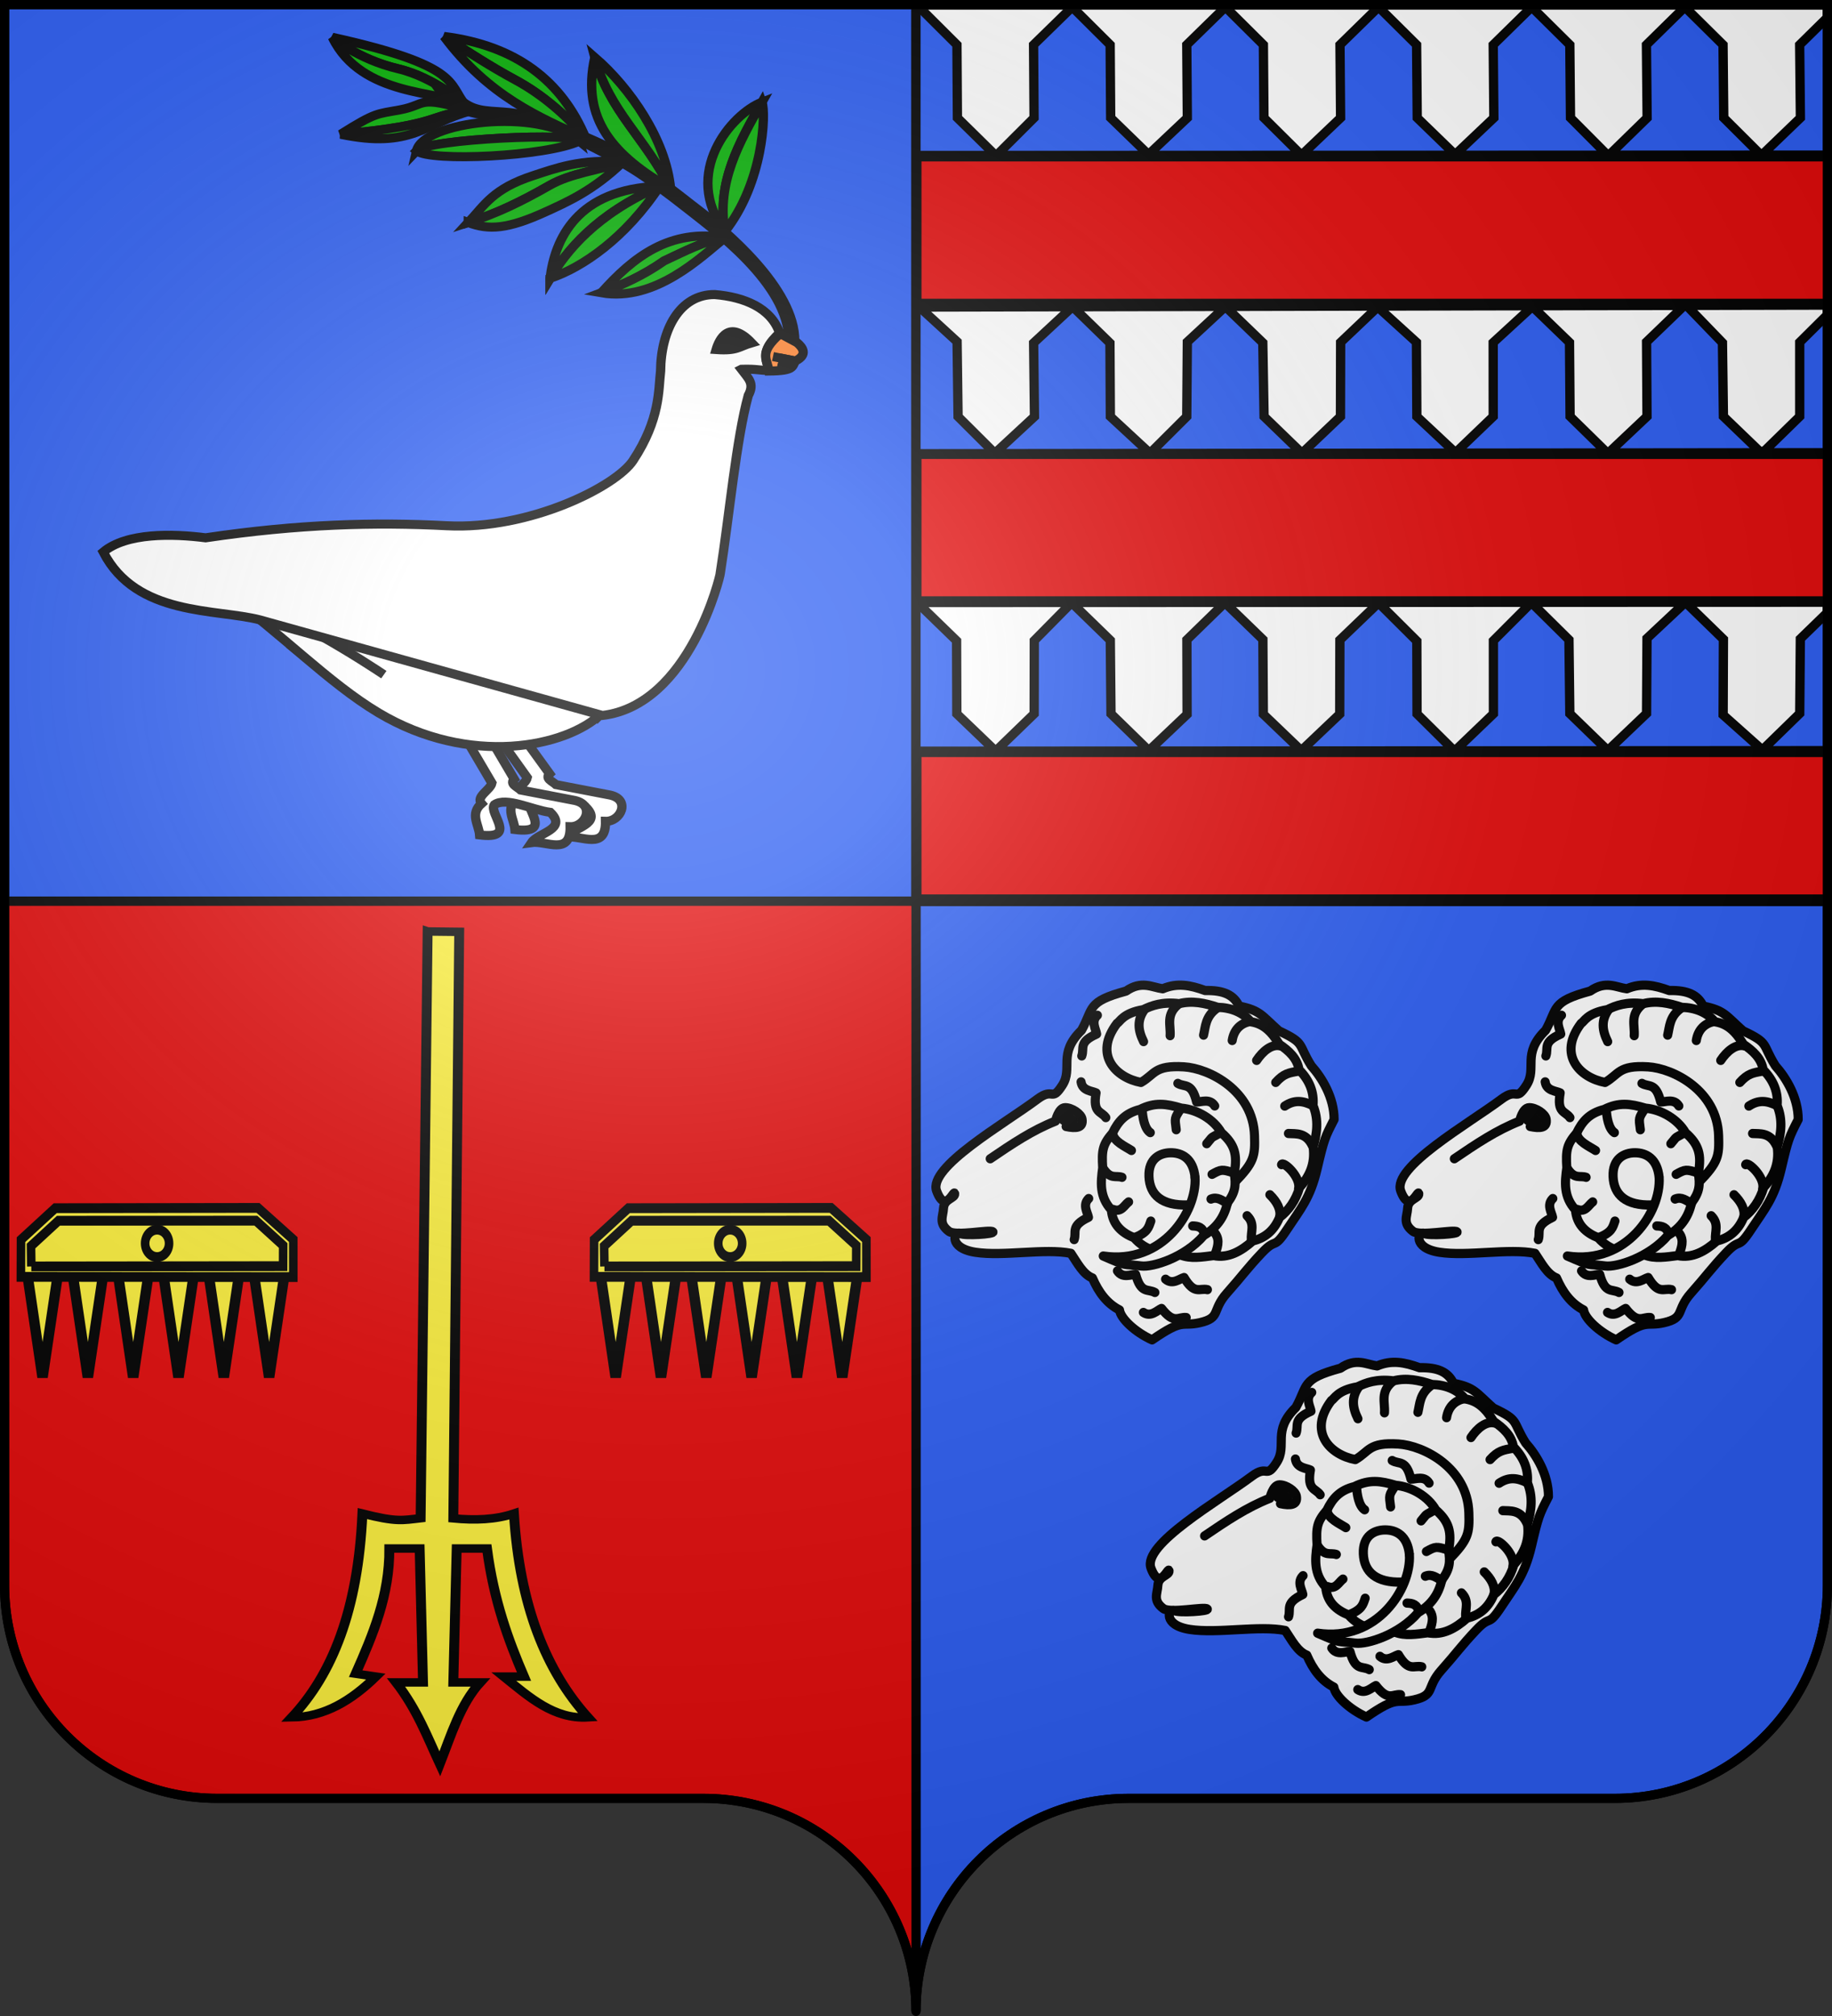 <?xml version="1.0" encoding="UTF-8" standalone="no"?>
<svg
   xmlns:dc="http://purl.org/dc/elements/1.1/"
   xmlns:cc="http://creativecommons.org/ns#"
   xmlns:rdf="http://www.w3.org/1999/02/22-rdf-syntax-ns#"
   xmlns:svg="http://www.w3.org/2000/svg"
   xmlns="http://www.w3.org/2000/svg"
   xmlns:xlink="http://www.w3.org/1999/xlink"
   xmlns:sodipodi="http://sodipodi.sourceforge.net/DTD/sodipodi-0.dtd"
   xmlns:inkscape="http://www.inkscape.org/namespaces/inkscape"
   height="660"
   width="600"
   version="1.0"
   id="svg2"
   sodipodi:version="0.32"
   inkscape:version="0.48.1 r9760"
   sodipodi:docname="Blason ville fr Vieux-lès-Asfeld 08.svg"
   inkscape:output_extension="org.inkscape.output.svg.inkscape">
  <rect width="100%" height="100%" fill="#333333" stroke="none"/>
  <sodipodi:namedview
     inkscape:window-height="675"
     inkscape:window-width="1280"
     inkscape:pageshadow="2"
     inkscape:pageopacity="0.0"
     guidetolerance="10.0"
     gridtolerance="10.0"
     objecttolerance="10.0"
     borderopacity="1.0"
     bordercolor="#666666"
     pagecolor="#ffffff"
     id="base"
     showgrid="false"
     height="660px"
     inkscape:zoom="0.69242424"
     inkscape:cx="300.0539"
     inkscape:cy="330"
     inkscape:window-x="0"
     inkscape:window-y="0"
     inkscape:current-layer="layer1"
     showguides="true"
     inkscape:guide-bbox="true"
     inkscape:window-maximized="0">
    <sodipodi:guide
       orientation="1,0"
       position="450,305.714"
       id="guide3095" />
  </sodipodi:namedview>
  <desc
     id="desc4">Flag of Canton of Valais (Wallis)</desc>
  <defs
     id="defs6">
    <linearGradient
       id="linearGradient2893">
      <stop
         style="stop-color:white;stop-opacity:0.314;"
         offset="0"
         id="stop2895" />
      <stop
         id="stop2897"
         offset="0.19"
         style="stop-color:white;stop-opacity:0.251;" />
      <stop
         style="stop-color:#6b6b6b;stop-opacity:0.125;"
         offset="0.6"
         id="stop2901" />
      <stop
         style="stop-color:black;stop-opacity:0.125;"
         offset="1"
         id="stop2899" />
    </linearGradient>
    <radialGradient
       inkscape:collect="always"
       xlink:href="#linearGradient2893"
       id="radialGradient11919"
       gradientUnits="userSpaceOnUse"
       gradientTransform="matrix(1.551,0,0,1.35,-227.894,-51.264)"
       cx="285.186"
       cy="200.448"
       fx="285.186"
       fy="200.448"
       r="300" />
    <clipPath
       clipPathUnits="userSpaceOnUse"
       id="clipPath40285">
      <path
         style="fill:none;stroke:#000000;stroke-width:4.858;stroke-linecap:butt;stroke-linejoin:miter;stroke-miterlimit:4;stroke-opacity:1;stroke-dasharray:none;stroke-dashoffset:0;marker:none;visibility:visible;display:inline;overflow:visible"
         d="m 561.232,332.405 0,482.104 -476.446,0 0,-482.104 476.446,0 z"
         id="path40287"
         inkscape:connector-curvature="0" />
    </clipPath>
  </defs>
  <g
     inkscape:groupmode="layer"
     id="layer1"
     inkscape:label="Fond écu"
     style="opacity:1;display:inline">
    <path
       style="opacity:1;fill:#2b5df2;fill-opacity:1;fill-rule:nonzero;stroke:#000000;stroke-width:3;stroke-linecap:butt;stroke-linejoin:miter;marker:none;marker-start:none;marker-mid:none;marker-end:none;stroke-miterlimit:4;stroke-dasharray:none;stroke-dashoffset:0;stroke-opacity:1;visibility:visible;display:inline;overflow:visible"
       d="M 300,295 L 300,658.5 C 300,619.996 331.209,588.75 369.656,588.75 C 408.103,588.75 490.397,588.75 528.844,588.75 C 567.291,588.75 598.5,557.504 598.5,519 L 598.5,295 L 300,295 z"
       id="path19854" />
    <path
       style="opacity:1;fill:#e20909;fill-opacity:1;fill-rule:nonzero;stroke:#000000;stroke-width:3;stroke-linecap:butt;stroke-linejoin:miter;marker:none;marker-start:none;marker-mid:none;marker-end:none;stroke-miterlimit:4;stroke-dasharray:none;stroke-dashoffset:0;stroke-opacity:1;visibility:visible;display:inline;overflow:visible"
       d="M 1.5,295 L 1.5,519 C 1.5,557.504 32.709,588.75 71.156,588.75 C 109.603,588.75 191.897,588.75 230.344,588.75 C 268.791,588.75 300,619.996 300,658.5 L 300,295 L 1.5,295 z"
       id="path15284" />
    <path
       style="opacity:1;fill:#2b5df2;fill-opacity:1;fill-rule:nonzero;stroke:#000000;stroke-width:3;stroke-linecap:butt;stroke-linejoin:miter;marker:none;marker-start:none;marker-mid:none;marker-end:none;stroke-miterlimit:4;stroke-dasharray:none;stroke-dashoffset:0;stroke-opacity:1;visibility:visible;display:inline;overflow:visible"
       d="M 1.5,1.5 L 1.5,295 L 300,295 L 300,1.5 L 1.5,1.5 z"
       id="rect3718" />
    <g
       transform="matrix(-1.417,0,0,1.383,480.294,-323.522)"
       id="layer1-1"
       inkscape:label="Calque 1"
       style="stroke:#000000;stroke-opacity:1;stroke-width:2.144;stroke-miterlimit:4;stroke-dasharray:none">
      <g
         id="g7019"
         style="stroke:#000000;stroke-opacity:1;stroke-width:2.144;stroke-miterlimit:4;stroke-dasharray:none">
        <g
           id="g24463"
           style="fill:#02b002;fill-opacity:1;stroke:#000000;stroke-opacity:1;stroke-width:8.76;stroke-miterlimit:4;stroke-dasharray:none"
           transform="matrix(0.014,-0.244,-0.244,-0.014,356.557,428.197)">
          <g
             id="g24459"
             style="fill:#02b002;fill-opacity:1;stroke:#000000;stroke-opacity:1;stroke-width:8.76;stroke-miterlimit:4;stroke-dasharray:none">
            <path
               id="path23486"
               style="fill:#02b002;fill-opacity:1;fill-rule:evenodd;stroke:#000000;stroke-width:8.76;stroke-linecap:butt;stroke-linejoin:miter;stroke-miterlimit:4;stroke-opacity:1;stroke-dasharray:none"
               d="m 663.124,550.827 c 0,0 27.94,-27.367 38.234,-61.208 11.662,-38.339 34.023,-60.441 34.023,-60.441 -34.541,120.126 -51.552,106.825 -72.258,121.649 z"
               inkscape:connector-curvature="0" />
            <path
               id="path23488"
               style="fill:#02b002;fill-opacity:1;fill-rule:evenodd;stroke:#000000;stroke-width:8.76;stroke-linecap:butt;stroke-linejoin:miter;stroke-miterlimit:4;stroke-opacity:1;stroke-dasharray:none"
               d="m 663.124,550.827 c 0,0 27.94,-27.367 38.234,-61.208 11.662,-38.339 34.023,-60.441 34.023,-60.441 -60.062,24.302 -57.227,99.736 -72.258,121.649 z"
               inkscape:connector-curvature="0" />
          </g>
          <path
             id="path13722"
             style="fill:#02b002;fill-opacity:1;fill-rule:evenodd;stroke:#000000;stroke-width:8.76;stroke-linecap:butt;stroke-linejoin:miter;stroke-miterlimit:4;stroke-opacity:1;stroke-dasharray:none"
             d="m 406.987,841.842 c 55.147,12.845 114.058,-54.511 140.917,-84.279 42.297,-46.812 48.945,-58.578 68.83,-91.367 17.006,-28.04 25.949,-47.365 30.772,-67.248 5.209,-21.474 -0.601,-52.772 33.639,-73.336 -4.158,14.405 -12.287,17.595 -19.363,28.734 -7.658,12.054 -6.202,27.907 -10.047,44.232 -6.23,26.454 -17.585,46.943 -29.912,71.005 -20.122,39.28 -52.563,71.96 -77.433,100.394 -24.082,26.335 -87.506,90.281 -137.914,77.313 -3.231,-1.542 -0.054,-1.195 0.51,-5.447 z"
             sodipodi:nodetypes="ccsscsssccc"
             inkscape:connector-curvature="0" />
          <g
             id="g15670"
             style="fill:#02b002;fill-opacity:1;stroke:#000000;stroke-opacity:1;stroke-width:8.76;stroke-miterlimit:4;stroke-dasharray:none"
             transform="translate(0.61,2.134)">
            <path
               id="path14693"
               style="fill:#02b002;fill-opacity:1;fill-rule:evenodd;stroke:#000000;stroke-width:8.76;stroke-linecap:butt;stroke-linejoin:miter;stroke-miterlimit:4;stroke-opacity:1;stroke-dasharray:none"
               d="m 519.687,786.613 c 11.769,-51.643 -13.373,-87.467 -46.549,-119.848 6.467,20.38 14.531,40.76 27.443,61.14 7.973,19.569 17.303,39.139 19.106,58.708 z"
               inkscape:connector-curvature="0" />
            <path
               id="path14695"
               style="fill:#02b002;fill-opacity:1;fill-rule:evenodd;stroke:#000000;stroke-width:8.76;stroke-linecap:butt;stroke-linejoin:miter;stroke-miterlimit:4;stroke-opacity:1;stroke-dasharray:none"
               d="m 519.687,786.613 c -16.851,-23.09 -58.594,-69.099 -46.549,-119.848 6.467,20.38 14.531,40.76 27.443,61.14 7.973,19.569 17.303,39.139 19.106,58.708 z"
               inkscape:connector-curvature="0" />
          </g>
          <g
             id="g17618"
             style="fill:#02b002;fill-opacity:1;stroke:#000000;stroke-opacity:1;stroke-width:8.76;stroke-miterlimit:4;stroke-dasharray:none">
            <path
               id="path15666"
               style="fill:#02b002;fill-opacity:1;fill-rule:evenodd;stroke:#000000;stroke-width:8.76;stroke-linecap:butt;stroke-linejoin:miter;stroke-miterlimit:4;stroke-opacity:1;stroke-dasharray:none"
               d="m 526.403,789.045 c 58.704,-37.792 113.204,12.489 122.974,42.149 -37.806,-23.783 -74.986,-47.444 -122.974,-42.149 z"
               inkscape:connector-curvature="0" />
            <path
               id="path15668"
               style="fill:#02b002;fill-opacity:1;fill-rule:evenodd;stroke:#000000;stroke-width:8.76;stroke-linecap:butt;stroke-linejoin:miter;stroke-miterlimit:4;stroke-opacity:1;stroke-dasharray:none"
               d="m 526.403,789.045 c 44.824,38.897 111.633,45.445 122.974,42.149 -37.806,-23.783 -74.986,-47.444 -122.974,-42.149 z"
               inkscape:connector-curvature="0" />
          </g>
          <g
             id="g18595"
             style="fill:#02b002;fill-opacity:1;stroke:#000000;stroke-opacity:1;stroke-width:8.76;stroke-miterlimit:4;stroke-dasharray:none"
             transform="translate(3.474,8.337)">
            <path
               id="path17622"
               style="fill:#02b002;fill-opacity:1;fill-rule:evenodd;stroke:#000000;stroke-width:8.76;stroke-linecap:butt;stroke-linejoin:miter;stroke-miterlimit:4;stroke-opacity:1;stroke-dasharray:none"
               d="m 487.033,613.037 c 37.019,6.498 85.051,30.119 83.141,108.615 C 546.25,659.475 512.662,630.135 487.033,613.037 z"
               inkscape:connector-curvature="0" />
            <path
               id="path17624"
               style="fill:#02b002;fill-opacity:1;fill-rule:evenodd;stroke:#000000;stroke-width:8.76;stroke-linecap:butt;stroke-linejoin:miter;stroke-miterlimit:4;stroke-opacity:1;stroke-dasharray:none"
               d="m 487.033,613.037 c 8.663,31.117 35.05,73.53 83.141,108.615 C 546.25,659.475 512.662,630.135 487.033,613.037 z"
               inkscape:connector-curvature="0" />
          </g>
          <g
             id="g19572"
             style="fill:#02b002;fill-opacity:1;stroke:#000000;stroke-opacity:1;stroke-width:8.76;stroke-miterlimit:4;stroke-dasharray:none"
             transform="translate(-13.44,7.857)">
            <path
               id="path18599"
               style="fill:#02b002;fill-opacity:1;fill-rule:evenodd;stroke:#000000;stroke-width:8.76;stroke-linecap:butt;stroke-linejoin:miter;stroke-miterlimit:4;stroke-opacity:1;stroke-dasharray:none"
               d="m 584.126,732.282 c 35.261,-52.193 71.704,-80.754 131.092,-64.306 -52.449,10.38 -80.074,43.02 -131.092,64.306 z"
               inkscape:connector-curvature="0" />
            <path
               id="path18601"
               style="fill:#02b002;fill-opacity:1;fill-rule:evenodd;stroke:#000000;stroke-width:8.76;stroke-linecap:butt;stroke-linejoin:miter;stroke-miterlimit:4;stroke-opacity:1;stroke-dasharray:none"
               d="m 584.126,732.282 c 47.458,-1.683 99.475,-32.581 131.092,-64.306 -52.449,10.38 -80.074,43.02 -131.092,64.306 z"
               inkscape:connector-curvature="0" />
          </g>
          <g
             id="g20549"
             style="fill:#02b002;fill-opacity:1;stroke:#000000;stroke-opacity:1;stroke-width:8.76;stroke-miterlimit:4;stroke-dasharray:none"
             transform="translate(1.128,5.357)">
            <path
               id="path19576"
               style="fill:#02b002;fill-opacity:1;fill-rule:evenodd;stroke:#000000;stroke-width:8.76;stroke-linecap:butt;stroke-linejoin:miter;stroke-miterlimit:4;stroke-opacity:1;stroke-dasharray:none"
               d="m 547.735,541.846 c 6.942,26.381 16.975,50.396 31.397,78.552 10.957,21.392 12.033,47.687 18.641,70.736 5.858,-39.186 -2.477,-64.322 -8.158,-85.319 -10.489,-38.76 -25.901,-47.652 -41.88,-63.969 z"
               inkscape:connector-curvature="0" />
            <path
               id="path19578"
               style="fill:#02b002;fill-opacity:1;fill-rule:evenodd;stroke:#000000;stroke-width:8.76;stroke-linecap:butt;stroke-linejoin:miter;stroke-miterlimit:4;stroke-opacity:1;stroke-dasharray:none"
               d="m 547.735,541.846 c 6.942,26.381 16.975,50.396 31.397,78.552 10.957,21.392 12.033,47.687 18.641,70.736 -26.004,-29.6 -35.58,-54.983 -43.686,-75.168 -15,-37.351 -14.904,-55.265 -6.352,-74.12 z"
               inkscape:connector-curvature="0" />
          </g>
          <g
             id="g21526"
             style="fill:#02b002;fill-opacity:1;stroke:#000000;stroke-opacity:1;stroke-width:8.76;stroke-miterlimit:4;stroke-dasharray:none"
             transform="translate(-2.668,0.243)">
            <path
               id="path20553"
               style="fill:#02b002;fill-opacity:1;fill-rule:evenodd;stroke:#000000;stroke-width:8.76;stroke-linecap:butt;stroke-linejoin:miter;stroke-miterlimit:4;stroke-opacity:1;stroke-dasharray:none"
               d="m 626.53,662.684 c 56.73,-19.277 93.55,-60.512 106.301,-128.295 -16.663,22.473 -31.647,42.3 -45.775,64.731 -15.818,25.113 -37.371,46.644 -60.526,63.563 z"
               inkscape:connector-curvature="0" />
            <path
               id="path20555"
               style="fill:#02b002;fill-opacity:1;fill-rule:evenodd;stroke:#000000;stroke-width:8.76;stroke-linecap:butt;stroke-linejoin:miter;stroke-miterlimit:4;stroke-opacity:1;stroke-dasharray:none"
               d="m 626.53,662.684 c 22.869,-42.927 46.144,-89.573 106.301,-128.295 -16.663,22.473 -31.647,42.3 -45.775,64.731 -15.818,25.113 -37.371,46.644 -60.526,63.563 z"
               inkscape:connector-curvature="0" />
          </g>
          <g
             id="g22505"
             style="fill:#02b002;fill-opacity:1;stroke:#000000;stroke-opacity:1;stroke-width:8.76;stroke-miterlimit:4;stroke-dasharray:none"
             transform="translate(0.61,-0.305)">
            <path
               id="path21532"
               style="fill:#02b002;fill-opacity:1;fill-rule:evenodd;stroke:#000000;stroke-width:8.76;stroke-linecap:butt;stroke-linejoin:miter;stroke-miterlimit:4;stroke-opacity:1;stroke-dasharray:none"
               d="m 621.05,656.927 c 8.579,-1.832 10.364,-142.765 -0.61,-154.272 27.76,7.824 35.688,117.033 0.61,154.272 z"
               inkscape:connector-curvature="0" />
            <path
               id="path21534"
               style="fill:#02b002;fill-opacity:1;fill-rule:evenodd;stroke:#000000;stroke-width:8.76;stroke-linecap:butt;stroke-linejoin:miter;stroke-miterlimit:4;stroke-opacity:1;stroke-dasharray:none"
               d="m 621.05,656.927 c 8.579,-1.832 10.364,-142.765 -0.61,-154.272 -11.513,12.187 -12.647,122.403 0.61,154.272 z"
               inkscape:connector-curvature="0" />
          </g>
          <g
             id="g23482"
             style="fill:#02b002;fill-opacity:1;stroke:#000000;stroke-opacity:1;stroke-width:8.76;stroke-miterlimit:4;stroke-dasharray:none"
             transform="translate(0.305,1.829)">
            <path
               id="path22509"
               style="fill:#02b002;fill-opacity:1;fill-rule:evenodd;stroke:#000000;stroke-width:8.76;stroke-linecap:butt;stroke-linejoin:miter;stroke-miterlimit:4;stroke-opacity:1;stroke-dasharray:none"
               d="m 656.416,553.876 c -0.958,-41.92 -11.906,-23.986 -15.549,-124.088 19.613,34.757 17.462,35.222 20.427,57.623 3.475,26.246 13.733,15.454 -4.878,66.465 z"
               inkscape:connector-curvature="0" />
            <path
               id="path22511"
               style="fill:#02b002;fill-opacity:1;fill-rule:evenodd;stroke:#000000;stroke-width:8.76;stroke-linecap:butt;stroke-linejoin:miter;stroke-miterlimit:4;stroke-opacity:1;stroke-dasharray:none"
               d="m 656.416,553.876 c -0.958,-41.92 -11.906,-23.986 -15.549,-124.088 -18.285,66.146 6.131,80.253 15.549,124.088 z"
               inkscape:connector-curvature="0" />
          </g>
        </g>
        <g
           id="g6724"
           style="stroke:#000000;stroke-opacity:1;stroke-width:2.144;stroke-miterlimit:4;stroke-dasharray:none">
          <path
             d="m 246.738,400.815 c 3.642,-0.163 16.859,-7.129 25.385,-14.403"
             style="fill:none;stroke:#000000;stroke-width:2.144;stroke-linecap:butt;stroke-linejoin:miter;stroke-miterlimit:4;stroke-opacity:1;stroke-dasharray:none"
             id="path33495"
             inkscape:connector-curvature="0" />
          <path
             d="m 240.801,386.043 c 2.616,5.711 9.297,2.03 10.625,-0.309"
             style="fill:none;stroke:#000000;stroke-width:2.144;stroke-linecap:butt;stroke-linejoin:miter;stroke-miterlimit:4;stroke-opacity:1;stroke-dasharray:none"
             id="path33505"
             inkscape:connector-curvature="0" />
          <path
             d="m 238.032,392.997 c 2.616,5.711 7.121,2.236 8.449,-0.103"
             style="fill:none;stroke:#000000;stroke-width:2.144;stroke-linecap:butt;stroke-linejoin:miter;stroke-miterlimit:4;stroke-opacity:1;stroke-dasharray:none"
             id="path33507"
             inkscape:connector-curvature="0" />
          <path
             d="m 236.796,397.707 c 2.616,5.711 6.83,2.328 8.158,-0.011"
             style="fill:none;stroke:#000000;stroke-width:2.144;stroke-linecap:butt;stroke-linejoin:miter;stroke-miterlimit:4;stroke-opacity:1;stroke-dasharray:none"
             id="path33509"
             inkscape:connector-curvature="0" />
          <path
             d="m 232.388,404.538 c 3.667,3.459 8.248,1.241 9.576,-1.098"
             style="fill:none;stroke:#000000;stroke-width:2.144;stroke-linecap:butt;stroke-linejoin:miter;stroke-miterlimit:4;stroke-opacity:1;stroke-dasharray:none"
             id="path33511"
             inkscape:connector-curvature="0" />
          <path
             d="m 230.483,385.295 c 2.616,5.711 8.27,2.834 8.449,-0.103"
             style="fill:none;stroke:#000000;stroke-width:2.144;stroke-linecap:butt;stroke-linejoin:miter;stroke-miterlimit:4;stroke-opacity:1;stroke-dasharray:none"
             id="path33517"
             inkscape:connector-curvature="0" />
          <path
             d="m 227.407,393.306 c 2.616,5.711 7.971,3.408 8.15,0.471"
             style="fill:none;stroke:#000000;stroke-width:2.144;stroke-linecap:butt;stroke-linejoin:miter;stroke-miterlimit:4;stroke-opacity:1;stroke-dasharray:none"
             id="path33519"
             inkscape:connector-curvature="0" />
          <path
             d="m 224.653,402.336 c 2.219,3.435 9.42,0.391 9.599,-2.546"
             style="fill:none;stroke:#000000;stroke-width:2.144;stroke-linecap:butt;stroke-linejoin:miter;stroke-miterlimit:4;stroke-opacity:1;stroke-dasharray:none"
             id="path33521"
             inkscape:connector-curvature="0" />
          <path
             d="m 222.199,407.75 c 3.515,0.947 6.234,0.435 8.174,-0.976"
             style="fill:none;stroke:#000000;stroke-width:2.144;stroke-linecap:butt;stroke-linejoin:miter;stroke-miterlimit:4;stroke-opacity:1;stroke-dasharray:none"
             id="path33523"
             inkscape:connector-curvature="0" />
          <path
             d="m 232.897,395.389 -15.807,22.621 c 0.337,1.618 3.791,3.236 2.408,4.861 2.713,2.465 0.62,4.947 0.432,7.422 -8.984,1.148 -1.991,-5.166 -3.401,-7.141 -2.803,-1.943 -8.634,1.202 -12.951,1.803 -4.023,4.011 2.801,4.787 4.346,7.138 -3.39,-0.487 -9.059,3.208 -8.922,-3.746 -3.543,0.114 -5.863,-5.112 -1.103,-6.205 l 12.544,-2.476 c 0.836,-0.801 2.62,-1.447 1.475,-2.57 l 15.041,-21.278 5.937,-0.427 z"
             style="fill:#ffffff;fill-rule:evenodd;stroke:#000000;stroke-width:2.144;stroke-linecap:butt;stroke-linejoin:miter;stroke-miterlimit:4;stroke-opacity:1;stroke-dasharray:none"
             id="path41364"
             inkscape:connector-curvature="0" />
          <path
             d="m 238.271,396.664 -13.012,22.621 c 0.337,1.618 3.791,3.236 2.408,4.861 2.713,2.465 0.62,4.947 0.432,7.422 -8.984,1.148 -1.991,-5.166 -3.401,-7.141 -2.803,-1.943 -8.634,1.202 -12.951,1.803 -4.023,4.011 2.801,4.787 4.346,7.138 -3.39,-0.487 -9.059,3.208 -8.922,-3.746 -3.543,0.114 -5.863,-5.112 -1.103,-6.205 l 12.544,-2.476 c 0.836,-0.801 2.62,-1.447 1.475,-2.57 l 12.246,-21.278 5.937,-0.427 z"
             style="fill:#ffffff;fill-rule:evenodd;stroke:#000000;stroke-width:2.144;stroke-linecap:butt;stroke-linejoin:miter;stroke-miterlimit:4;stroke-opacity:1;stroke-dasharray:none"
             id="path2226"
             inkscape:connector-curvature="0" />
          <path
             d="m 199.833,402.747 c 8.17,8.151 30.656,12.748 51.609,-0.073 11.615,-7.107 22.503,-18.875 35.76,-28.572 4.544,-4.439 2.901,-7.402 -3.805,-9.159 -12.559,0.254 -25.05,-0.131 -37.63,-2.063 -52.903,-8.125 -58.352,27.477 -45.934,39.867 z"
             style="fill:#ffffff;fill-rule:evenodd;stroke:#000000;stroke-width:2.144;stroke-linecap:butt;stroke-linejoin:miter;stroke-miterlimit:4;stroke-opacity:1;stroke-dasharray:none"
             id="path24724"
             inkscape:connector-curvature="0" />
          <path
             d="m 260.265,370.626 c 5.048,-1.297 10.525,-2.198 13.27,-5.623"
             style="fill:none;stroke:#000000;stroke-width:2.144;stroke-linecap:butt;stroke-linejoin:miter;stroke-miterlimit:4;stroke-opacity:1;stroke-dasharray:none"
             id="path32520"
             inkscape:connector-curvature="0" />
          <path
             d="m 256.254,379.732 c 5.048,-1.297 26.821,-9.895 31.443,-12.953"
             style="fill:none;stroke:#000000;stroke-width:2.144;stroke-linecap:butt;stroke-linejoin:miter;stroke-miterlimit:4;stroke-opacity:1;stroke-dasharray:none"
             id="path33491"
             inkscape:connector-curvature="0" />
          <path
             d="m 250.234,393.631 c 2.9,-2.009 25.375,-17.175 36.019,-18.236"
             style="fill:none;stroke:#000000;stroke-width:2.144;stroke-linecap:butt;stroke-linejoin:miter;stroke-miterlimit:4;stroke-opacity:1;stroke-dasharray:none"
             id="path33493"
             inkscape:connector-curvature="0" />
          <path
             d="m 248.914,368.123 c 5.689,3.782 11.512,-0.588 11.691,-3.525"
             style="fill:none;stroke:#000000;stroke-width:2.144;stroke-linecap:butt;stroke-linejoin:miter;stroke-miterlimit:4;stroke-opacity:1;stroke-dasharray:none"
             id="path33497"
             inkscape:connector-curvature="0" />
          <path
             d="m 238.873,365.207 c 3.826,5.489 11.388,1.051 11.568,-1.886"
             style="fill:none;stroke:#000000;stroke-width:2.144;stroke-linecap:butt;stroke-linejoin:miter;stroke-miterlimit:4;stroke-opacity:1;stroke-dasharray:none"
             id="path33499"
             inkscape:connector-curvature="0" />
          <path
             d="m 246.446,371.461 c 2.616,5.711 9.839,4.26 10.019,1.323"
             style="fill:none;stroke:#000000;stroke-width:2.144;stroke-linecap:butt;stroke-linejoin:miter;stroke-miterlimit:4;stroke-opacity:1;stroke-dasharray:none"
             id="path33501"
             inkscape:connector-curvature="0" />
          <path
             d="m 242.85,378.836 c 2.616,5.711 8.928,3.907 10.256,1.568"
             style="fill:none;stroke:#000000;stroke-width:2.144;stroke-linecap:butt;stroke-linejoin:miter;stroke-miterlimit:4;stroke-opacity:1;stroke-dasharray:none"
             id="path33503"
             inkscape:connector-curvature="0" />
          <path
             d="m 237.163,369.427 c 2.616,5.711 6.768,3.147 6.948,0.21"
             style="fill:none;stroke:#000000;stroke-width:2.144;stroke-linecap:butt;stroke-linejoin:miter;stroke-miterlimit:4;stroke-opacity:1;stroke-dasharray:none"
             id="path33513"
             inkscape:connector-curvature="0" />
          <path
             d="m 234.608,378.074 c 2.616,5.711 6.662,0.78 6.842,-2.157"
             style="fill:none;stroke:#000000;stroke-width:2.144;stroke-linecap:butt;stroke-linejoin:miter;stroke-miterlimit:4;stroke-opacity:1;stroke-dasharray:none"
             id="path33515"
             inkscape:connector-curvature="0" />
          <path
             d="m 306.624,362.96 c 2.803,0.337 4.892,2.045 7.178,3.374"
             style="fill:none;stroke:#000000;stroke-width:2.144;stroke-linecap:butt;stroke-linejoin:miter;stroke-miterlimit:4;stroke-opacity:1;stroke-dasharray:none"
             id="path35465"
             inkscape:connector-curvature="0" />
          <path
             d="m 304.039,365.065 c 2.803,0.337 5.71,2.217 7.997,3.546"
             style="fill:none;stroke:#000000;stroke-width:2.144;stroke-linecap:butt;stroke-linejoin:miter;stroke-miterlimit:4;stroke-opacity:1;stroke-dasharray:none"
             id="path36436"
             inkscape:connector-curvature="0" />
          <path
             d="m 301.322,366.447 c 2.803,0.337 6.46,3.079 8.746,4.408"
             style="fill:none;stroke:#000000;stroke-width:2.144;stroke-linecap:butt;stroke-linejoin:miter;stroke-miterlimit:4;stroke-opacity:1;stroke-dasharray:none"
             id="path36438"
             inkscape:connector-curvature="0" />
          <path
             d="m 289.232,375.904 c -0.008,-0.026 -0.017,-0.052 0,0 z"
             style="fill:none;stroke:#000000;stroke-width:2.144;stroke-linecap:butt;stroke-linejoin:miter;stroke-opacity:1;stroke-miterlimit:4;stroke-dasharray:none"
             id="path40385"
             inkscape:connector-curvature="0" />
          <path
             sodipodi:nodetypes="cccccccssccccc"
             d="m 167.589,321.344 c -1.629,2.208 -3.106,3.327 -1.585,6.21 2.772,10.381 4.336,28.12 6.489,42.182 -0.103,0.037 6.939,31.065 27.218,33.554 l 79.113,-22.609 c 10.19,-2.715 28.579,-0.791 36.26,-16.082 -5.389,-4.604 -15.996,-4.361 -23.657,-3.364 -21.633,-3.28 -39.2,-3.736 -55.755,-2.855 -19.147,1.019 -39.086,-9.321 -43.026,-15.416 -6.368,-9.851 -5.871,-16.906 -6.374,-21.146 -0.087,-9.883 -4.448,-18.212 -12.513,-18.163 -6.804,0.584 -13.004,3.141 -14.99,9.073 2.316,2.357 4.406,4.526 2.261,8.89 2.507,0.02 2.878,-0.385 6.558,-0.274 z"
             style="fill:#ffffff;fill-rule:evenodd;stroke:#000000;stroke-width:2.144;stroke-linecap:butt;stroke-linejoin:miter;stroke-miterlimit:4;stroke-opacity:1;stroke-dasharray:none"
             id="path33525"
             inkscape:connector-curvature="0" />
          <path
             d="m 173.427,316.673 c -0.706,-2.464 -2.982,-7.19 -8.196,-1.597 2.976,0.893 3.276,1.953 8.196,1.597 z"
             style="fill:#000000;fill-rule:evenodd;stroke:#000000;stroke-width:2.144;stroke-linecap:butt;stroke-linejoin:miter;stroke-opacity:1;stroke-miterlimit:4;stroke-dasharray:none"
             id="path5049"
             inkscape:connector-curvature="0" />
          <path
             d="m 158.632,312.887 -3.896,2.144 c -1.256,1.092 -2.591,2.825 0.308,4.312 0.95,1.286 -0.008,2.355 6.176,2.418 0.488,-3.091 2.403,-4.282 -2.589,-8.874 z"
             style="fill:#ff7f2a;fill-rule:evenodd;stroke:#000000;stroke-width:2.144;stroke-linecap:butt;stroke-linejoin:miter;stroke-miterlimit:4;stroke-opacity:1;stroke-dasharray:none"
             id="path5051"
             inkscape:connector-curvature="0" />
          <path
             d="m 155.374,319.358 4.921,-1.025"
             style="fill:none;stroke:#000000;stroke-width:2.144;stroke-linecap:butt;stroke-linejoin:miter;stroke-miterlimit:4;stroke-opacity:1;stroke-dasharray:none"
             id="path5053"
             inkscape:connector-curvature="0" />
        </g>
      </g>
      <path
         sodipodi:nodetypes="cccc"
         transform="translate(55.958,293.134)"
         id="path6882"
         d="m 100.119,26.051 c 1.581,-0.316 1.581,-0.316 1.581,-0.316 0.14,1.241 1.324,1.974 -0.184,2.03 -1.042,-0.096 -1.236,-0.633 -1.397,-1.713 z"
         style="fill:#5ab532;fill-rule:evenodd;stroke:#000000;stroke-width:2.144;stroke-linecap:butt;stroke-linejoin:miter;stroke-miterlimit:4;stroke-opacity:1;stroke-dasharray:none"
         inkscape:connector-curvature="0" />
    </g>
    <g
       id="g32007"
       transform="matrix(0.726,0,0,0.735,260.378,253.069)"
       style="stroke:#000000;stroke-opacity:1;stroke-width:4.106;stroke-miterlimit:4;stroke-dasharray:none">
      <g
         style="display:inline;stroke:#000000;stroke-opacity:1;stroke-width:4.106;stroke-miterlimit:4;stroke-dasharray:none"
         inkscape:label="Fond écu"
         id="layer3-1" />
      <g
         style="display:inline;stroke:#000000;stroke-opacity:1;stroke-width:4.106;stroke-miterlimit:4;stroke-dasharray:none"
         inkscape:label="Meubles"
         id="layer4-6">
        <g
           style="stroke:#000000;stroke-width:6.167;stroke-miterlimit:4;stroke-dasharray:none;stroke-opacity:1"
           transform="matrix(0.666,0,0,0.666,-35.859,-152.679)"
           id="g2251">
          <g
             id="g2253"
             style="fill:none;stroke:#000000;stroke-width:1.441;stroke-miterlimit:4;stroke-opacity:1;stroke-dasharray:none;display:inline"
             transform="matrix(4.279,0,0,4.279,-1293.416,-1858.796)">
            <path
               id="path2255"
               style="fill:#ffffff;fill-rule:evenodd;stroke:#000000;stroke-width:1.441;stroke-linecap:round;stroke-linejoin:round;stroke-miterlimit:4;stroke-opacity:1;stroke-dasharray:none"
               d="m 371.374,576.574 c -2.648,-1.18 -4.981,-3.324 -5.154,-4.675 -1.987,-0.997 -3.316,-2.769 -4.287,-5.002 -1.483,-0.569 -2.359,-2.311 -3.411,-3.848 -4.095,-0.819 -10.731,0.504 -15.12,-0.168 -4.389,-0.672 -3.342,-3.419 -2.436,-2.94 0.735,0.389 5.552,0.083 5.208,-0.252 -0.44,-0.429 -5.845,0.756 -6.972,-0.084 -1.678,-1.251 -0.914,-2.299 -0.84,-3.612 0.084,-1.486 1.836,-1.546 1.764,-2.268 -0.079,-0.793 -1.45,3.298 -2.856,-0.42 -1.403,-3.712 10.657,-10.457 15.96,-14.364 2.605,-1.919 2.172,0.556 3.948,-2.184 1.723,-2.657 -0.799,-4.879 3.024,-8.568 1.952,-3.453 0.777,-4.454 7.056,-6.132 2.461,-1.692 4.115,-0.572 5.804,-0.36 2.321,-0.963 4.343,-0.57 6.713,0.276 2.919,-0.063 4.515,0.672 5.376,2.436 3.381,0.672 3.57,1.47 6.3,3.864 4.242,1.974 2.94,1.995 5.124,5.46 1.692,1.869 3.623,4.973 3.612,8.4 -1.466,2.821 -1.561,2.99 -2.688,7.728 -1.087,4.566 -2.604,6.216 -4.788,9.492 -2.184,3.276 -1.575,1.134 -3.948,3.612 -2.373,2.478 -3.087,3.57 -5.544,6.3 -2.457,2.73 -0.891,3.852 -4.284,4.62 -2.961,0.671 -2.457,-0.79 -7.56,2.688 z"
               inkscape:connector-curvature="0" />
            <path
               id="path2257"
               style="fill:#ffffff;fill-rule:evenodd;stroke:#000000;stroke-width:1.441;stroke-linecap:round;stroke-linejoin:round;stroke-miterlimit:4;stroke-opacity:1;stroke-dasharray:none"
               d="m 378.178,551.205 c -0.292,-2.985 -2.079,-3.897 -3.897,-3.876 -1.59,0.018 -3.515,0.869 -3.398,3.722 0.119,2.888 2.053,4.559 6.119,4.438 2.305,-0.326 5.242,-0.864 7.428,-3.514 3.127,-3.183 3.258,-4.108 3.157,-7.323 -0.216,-7.039 -7.168,-10.515 -11.172,-10.752 -4.716,-0.28 -4.553,1.164 -6.804,2.436 -3.936,-0.726 -7.586,-4.279 -3.78,-9.24 0.46,-0.203 0.909,-1.603 4.159,-2.133 1.296,-0.639 3.034,-1.263 5.666,-0.932 2.064,-0.521 4.084,-0.097 6.093,0.565 2.177,0.056 3.986,0.794 5.26,2.259 1.933,0.3 3.163,1.394 4.517,3.527 1.502,1.007 2.819,2.179 3.115,3.974 1.688,1.671 2.394,3.556 2.209,5.588 0.931,2.213 0.644,4.37 0.018,6.48 0.374,2.746 -0.663,4.679 -2.144,6.335 -0.627,2.063 -1.742,3.587 -3.176,4.682 -0.941,2.231 -2.475,3.244 -4.251,3.679 -1.841,1.606 -3.868,2.736 -6.176,2.279 -1.83,0.228 -3.647,0.536 -5.236,-0.096 -2.877,-0.163 -5.559,-0.614 -7.344,-2.684 -1.953,-0.772 -3.419,-2.038 -3.616,-4.374 -1.903,-2.046 -1.685,-4.313 -1.368,-6.568 -0.173,-2.768 0.003,-3.634 1.56,-5.433 0.881,-1.789 1.964,-3.088 4.358,-3.684 2.333,-1.156 4.119,-0.91 6.54,-0.2 2.477,0.212 5.102,1.711 6.332,3.833 2.147,1.851 2.541,3.475 2.049,6.257"
               inkscape:connector-curvature="0" />
            <path
               id="path2259"
               style="fill:#ffffff;fill-rule:evenodd;stroke:#000000;stroke-width:1.441;stroke-linecap:round;stroke-linejoin:round;stroke-miterlimit:4;stroke-opacity:1;stroke-dasharray:none"
               d="m 384.352,550.407 c 0.348,1.971 0.216,3.091 -1.052,4.75 -0.503,2.38 -1.89,4.031 -3.735,5.084 -2.981,3.444 -8.082,5.012 -9.913,4.782 -3.105,-0.39 -1.969,0.189 -6.006,-1.554 9.44,1.394 14.834,-6.971 14.532,-12.264"
               inkscape:connector-curvature="0" />
            <path
               id="path2261"
               style="fill:none;stroke:#000000;stroke-width:1.441;stroke-linecap:round;stroke-linejoin:round;stroke-miterlimit:4;stroke-opacity:1;stroke-dasharray:none"
               d="m 345.753,548.265 c 3.44,-2.311 6.67,-4.457 10.332,-5.88 0,0 0.462,-2.079 1.512,-2.1 1.05,-0.021 2.545,0.957 2.688,1.764 0.258,1.455 -1.033,1.487 -2.52,1.176"
               inkscape:connector-curvature="0" />
            <path
               id="path2263"
               style="fill:none;stroke:#000000;stroke-width:1.441;stroke-linecap:round;stroke-linejoin:round;stroke-miterlimit:4;stroke-opacity:1;stroke-dasharray:none"
               d="m 370.198,524.913 c -1.242,1.68 -1.054,3.276 -0.168,5.04"
               inkscape:connector-curvature="0" />
            <path
               id="path2265"
               style="fill:none;stroke:#000000;stroke-width:1.441;stroke-linecap:round;stroke-linejoin:round;stroke-miterlimit:4;stroke-opacity:1;stroke-dasharray:none"
               d="m 375.49,524.157 c -1.962,1.624 -1.137,3.248 -1.26,4.872"
               inkscape:connector-curvature="0" />
            <path
               id="path2267"
               style="fill:none;stroke:#000000;stroke-width:1.441;stroke-linecap:round;stroke-linejoin:round;stroke-miterlimit:4;stroke-opacity:1;stroke-dasharray:none"
               d="m 381.622,524.745 c -1.83,1.316 -1.777,2.884 -2.1,4.2"
               inkscape:connector-curvature="0" />
            <path
               id="path2269"
               style="fill:none;stroke:#000000;stroke-width:1.441;stroke-linecap:round;stroke-linejoin:round;stroke-miterlimit:4;stroke-opacity:1;stroke-dasharray:none"
               d="m 386.704,526.845 c -1.375,0.326 -2.382,1.28 -2.646,2.94"
               inkscape:connector-curvature="0" />
            <path
               id="path2272"
               style="fill:none;stroke:#000000;stroke-width:1.441;stroke-linecap:round;stroke-linejoin:round;stroke-miterlimit:4;stroke-opacity:1;stroke-dasharray:none"
               d="m 391.702,530.625 c -1.405,-0.362 -2.83,0.858 -3.78,2.268"
               inkscape:connector-curvature="0" />
            <path
               id="path2274"
               style="fill:none;stroke:#000000;stroke-width:1.441;stroke-linecap:round;stroke-linejoin:round;stroke-miterlimit:4;stroke-opacity:1;stroke-dasharray:none"
               d="m 394.558,534.573 c -1.568,0.264 -2.338,0.38 -3.612,1.764"
               inkscape:connector-curvature="0" />
            <path
               id="path2276"
               style="fill:none;stroke:#000000;stroke-width:1.441;stroke-linecap:round;stroke-linejoin:round;stroke-miterlimit:4;stroke-opacity:1;stroke-dasharray:none"
               d="m 396.826,539.949 c -1.568,-0.756 -2.884,-0.946 -4.452,0.084"
               inkscape:connector-curvature="0" />
            <path
               id="path2278"
               style="fill:none;stroke:#000000;stroke-width:1.441;stroke-linecap:round;stroke-linejoin:round;stroke-miterlimit:4;stroke-opacity:1;stroke-dasharray:none"
               d="m 396.742,546.207 c -1.023,-2.09 -2.625,-1.819 -3.78,-1.89"
               inkscape:connector-curvature="0" />
            <path
               id="path2280"
               style="fill:none;stroke:#000000;stroke-width:1.441;stroke-linecap:round;stroke-linejoin:round;stroke-miterlimit:4;stroke-opacity:1;stroke-dasharray:none"
               d="m 394.558,552.969 c 0.45,-1.837 -2.488,-4.448 -2.688,-3.78"
               inkscape:connector-curvature="0" />
            <path
               id="path2282"
               style="fill:none;stroke:#000000;stroke-width:1.441;stroke-linecap:round;stroke-linejoin:round;stroke-miterlimit:4;stroke-opacity:1;stroke-dasharray:none"
               d="m 391.576,557.295 c 0.211,-1.092 -0.421,-2.31 -1.554,-3.402"
               inkscape:connector-curvature="0" />
            <path
               id="path2284"
               style="fill:none;stroke:#000000;stroke-width:1.441;stroke-linecap:round;stroke-linejoin:round;stroke-miterlimit:4;stroke-opacity:1;stroke-dasharray:none"
               d="m 387.082,560.95 c -0.112,-1.26 0.636,-2.52 -0.672,-3.78"
               inkscape:connector-curvature="0" />
            <path
               id="path2286"
               style="fill:none;stroke:#000000;stroke-width:1.441;stroke-linecap:round;stroke-linejoin:round;stroke-miterlimit:4;stroke-opacity:1;stroke-dasharray:none"
               d="m 381.286,563.386 c 0.382,-1.12 0.913,-2.324 0.084,-3.444"
               inkscape:connector-curvature="0" />
            <path
               id="path2288"
               style="fill:none;stroke:#000000;stroke-width:1.441;stroke-linecap:round;stroke-linejoin:round;stroke-miterlimit:4;stroke-opacity:1;stroke-dasharray:none"
               d="m 371.176,558.005 c -0.366,1.046 -0.504,1.775 -2.604,2.604"
               inkscape:connector-curvature="0" />
            <path
               id="path2290"
               style="fill:none;stroke:#000000;stroke-width:1.441;stroke-linecap:round;stroke-linejoin:round;stroke-miterlimit:4;stroke-opacity:1;stroke-dasharray:none"
               d="m 367.656,555.014 c -0.693,0.511 -1.128,1.67 -2.436,1.176"
               inkscape:connector-curvature="0" />
            <path
               id="path2292"
               style="fill:none;stroke:#000000;stroke-width:1.441;stroke-linecap:round;stroke-linejoin:round;stroke-miterlimit:4;stroke-opacity:1;stroke-dasharray:none"
               d="m 366.611,551.168 c -0.963,-0.327 -1.778,0.376 -2.94,-1.344"
               inkscape:connector-curvature="0" />
            <path
               id="path2294"
               style="fill:none;stroke:#000000;stroke-width:1.441;stroke-linecap:round;stroke-linejoin:round;stroke-miterlimit:4;stroke-opacity:1;stroke-dasharray:none"
               d="m 368.11,546.972 c -0.92,-0.598 -2.885,-1.429 -2.943,-2.674"
               inkscape:connector-curvature="0" />
            <path
               id="path2296"
               style="fill:none;stroke:#000000;stroke-width:1.441;stroke-linecap:round;stroke-linejoin:round;stroke-miterlimit:4;stroke-opacity:1;stroke-dasharray:none"
               d="m 382.126,544.233 c -1.695,0.96 -0.992,0.404 -2.1,1.68"
               inkscape:connector-curvature="0" />
            <path
               id="path2298"
               style="fill:none;stroke:#000000;stroke-width:1.441;stroke-linecap:round;stroke-linejoin:round;stroke-miterlimit:4;stroke-opacity:1;stroke-dasharray:none"
               d="m 384.226,550.449 c -1.773,-0.557 -1.938,-0.533 -3.36,0.252"
               inkscape:connector-curvature="0" />
            <path
               id="path2300"
               style="fill:none;stroke:#000000;stroke-width:1.441;stroke-linecap:round;stroke-linejoin:round;stroke-miterlimit:4;stroke-opacity:1;stroke-dasharray:none"
               d="m 383.302,555.237 c -0.821,-0.413 -1.573,-1.099 -2.604,-0.672"
               inkscape:connector-curvature="0" />
            <path
               id="path2302"
               style="fill:none;stroke:#000000;stroke-width:1.441;stroke-linecap:round;stroke-linejoin:round;stroke-miterlimit:4;stroke-opacity:1;stroke-dasharray:none"
               d="m 379.648,560.11 c -0.202,-1.167 -1.029,-1.325 -1.848,-1.344"
               inkscape:connector-curvature="0" />
            <path
               id="path2304"
               style="fill:none;stroke:#000000;stroke-width:1.441;stroke-linecap:round;stroke-linejoin:round;stroke-miterlimit:4;stroke-opacity:1;stroke-dasharray:none"
               d="m 360.133,536.249 c 0.205,1.413 1.706,1.407 2.376,1.723 -0.562,3.165 0.808,2.826 1.544,3.861"
               inkscape:connector-curvature="0" />
            <path
               id="path2306"
               style="fill:none;stroke:#000000;stroke-width:1.441;stroke-linecap:round;stroke-linejoin:round;stroke-miterlimit:4;stroke-opacity:1;stroke-dasharray:none"
               d="m 371.09,544.179 c -0.92,-0.598 -1.223,-2.419 -1.282,-3.663"
               inkscape:connector-curvature="0" />
            <path
               id="path2308"
               style="fill:none;stroke:#000000;stroke-width:1.441;stroke-linecap:round;stroke-linejoin:round;stroke-miterlimit:4;stroke-opacity:1;stroke-dasharray:none"
               d="m 375.199,543.731 c -0.252,-1.905 -0.284,-1.764 0.726,-3.305"
               inkscape:connector-curvature="0" />
            <path
               id="path2310"
               style="fill:none;stroke:#000000;stroke-width:1.441;stroke-linecap:round;stroke-linejoin:round;stroke-miterlimit:4;stroke-opacity:1;stroke-dasharray:none"
               d="m 361.344,554.481 c -1.036,0.982 -0.166,2.205 -0.038,2.934 -2.91,1.365 -1.844,2.289 -2.265,3.488"
               inkscape:connector-curvature="0" />
            <path
               id="path2312"
               style="fill:none;stroke:#000000;stroke-width:1.441;stroke-linecap:round;stroke-linejoin:round;stroke-miterlimit:4;stroke-opacity:1;stroke-dasharray:none"
               d="m 373.513,567.088 c 1.082,0.931 2.21,-0.059 2.923,-0.26 1.654,2.757 2.465,1.602 3.699,1.899"
               inkscape:connector-curvature="0" />
            <path
               id="path2314"
               style="fill:none;stroke:#000000;stroke-width:1.441;stroke-linecap:round;stroke-linejoin:round;stroke-miterlimit:4;stroke-opacity:1;stroke-dasharray:none"
               d="m 365.89,565.795 c 0.789,1.19 2.143,0.542 2.884,0.541 0.845,3.102 1.939,2.21 3.047,2.83"
               inkscape:connector-curvature="0" />
            <path
               id="path2316"
               style="fill:none;stroke:#000000;stroke-width:1.441;stroke-linecap:round;stroke-linejoin:round;stroke-miterlimit:4;stroke-opacity:1;stroke-dasharray:none"
               d="m 370.002,572.285 c 1.19,0.789 2.186,-0.334 2.868,-0.623 1.985,2.528 2.646,1.281 3.908,1.422"
               inkscape:connector-curvature="0" />
            <path
               id="path2318"
               style="fill:none;stroke:#000000;stroke-width:1.441;stroke-linecap:round;stroke-linejoin:round;stroke-miterlimit:4;stroke-opacity:1;stroke-dasharray:none"
               d="m 362.718,525.837 c -1.063,0.954 -0.226,2.199 -0.118,2.932 -2.946,1.286 -1.905,2.239 -2.358,3.425"
               inkscape:connector-curvature="0" />
            <path
               id="path2320"
               style="fill:none;stroke:#000000;stroke-width:1.441;stroke-linecap:round;stroke-linejoin:round;stroke-miterlimit:4;stroke-opacity:1;stroke-dasharray:none"
               d="m 381.293,540.01 c -0.758,-1.21 -2.129,-0.598 -2.869,-0.617 -0.764,-3.123 -1.88,-2.259 -2.972,-2.909"
               inkscape:connector-curvature="0" />
            <path
               id="path2322"
               style="fill:none;stroke:#000000;stroke-width:1.441;stroke-linecap:round;stroke-linejoin:round;stroke-miterlimit:4;stroke-opacity:1;stroke-dasharray:none"
               d="m 357.341,542.248 0.416,-0.832 1.188,0.891 -1.604,-0.059 z"
               inkscape:connector-curvature="0" />
          </g>
        </g>
      </g>
      <g
         inkscape:label="Chef"
         id="layer5"
         style="stroke:#000000;stroke-opacity:1;stroke-width:4.106;stroke-miterlimit:4;stroke-dasharray:none" />
      <g
         style="display:inline;stroke:#000000;stroke-opacity:1;stroke-width:4.106;stroke-miterlimit:4;stroke-dasharray:none"
         inkscape:label="Reflet final"
         id="layer2-8" />
      <g
         inkscape:label="Contour final"
         id="layer1-3"
         style="stroke:#000000;stroke-opacity:1;stroke-width:4.106;stroke-miterlimit:4;stroke-dasharray:none" />
    </g>
    <use
       x="0"
       y="0"
       xlink:href="#g32007"
       id="use32050"
       transform="translate(152,0)"
       width="600"
       height="660" />
    <use
       x="0"
       y="0"
       xlink:href="#use32050"
       id="use32052"
       transform="translate(-81.796,123.474)"
       width="600"
       height="660" />
    <g
       transform="matrix(1.005,0,0,1.005,25.676,371.033)"
       id="g15192"
       style="stroke:#000000;stroke-opacity:1;stroke-width:2.985;stroke-miterlimit:4;stroke-dasharray:none">
      <g
         style="stroke:#000000;stroke-width:2.747;stroke-miterlimit:4;stroke-opacity:1;stroke-dasharray:none"
         id="g12283"
         transform="matrix(1.239,0,0,0.953,-978.271,-198.874)">
        <path
           sodipodi:nodetypes="cccc"
           id="path12285"
           d="m 776.184,257.247 3.952,34.915 3.999,-34.962 -7.951,0.047 z"
           style="fill:#fcef3c;fill-rule:evenodd;stroke:#000000;stroke-width:2.747;stroke-linecap:butt;stroke-linejoin:miter;stroke-miterlimit:4;stroke-opacity:1;stroke-dasharray:none"
           inkscape:connector-curvature="0" />
        <path
           sodipodi:nodetypes="cccc"
           id="path12287"
           d="m 788.103,257.247 3.952,34.915 3.999,-34.962 -7.951,0.047 z"
           style="fill:#fcef3c;fill-rule:evenodd;stroke:#000000;stroke-width:2.747;stroke-linecap:butt;stroke-linejoin:miter;stroke-miterlimit:4;stroke-opacity:1;stroke-dasharray:none;display:inline"
           inkscape:connector-curvature="0" />
        <path
           sodipodi:nodetypes="cccc"
           id="path12289"
           d="m 800.021,257.247 3.952,34.915 3.999,-34.962 -7.951,0.047 z"
           style="fill:#fcef3c;fill-rule:evenodd;stroke:#000000;stroke-width:2.747;stroke-linecap:butt;stroke-linejoin:miter;stroke-miterlimit:4;stroke-opacity:1;stroke-dasharray:none;display:inline"
           inkscape:connector-curvature="0" />
        <path
           sodipodi:nodetypes="cccc"
           id="path12291"
           d="m 811.94,257.247 3.952,34.915 3.999,-34.962 -7.951,0.047 z"
           style="fill:#fcef3c;fill-rule:evenodd;stroke:#000000;stroke-width:2.747;stroke-linecap:butt;stroke-linejoin:miter;stroke-miterlimit:4;stroke-opacity:1;stroke-dasharray:none;display:inline"
           inkscape:connector-curvature="0" />
        <path
           sodipodi:nodetypes="cccc"
           id="path12293"
           d="m 823.859,257.247 3.952,34.915 3.999,-34.962 -7.951,0.047 z"
           style="fill:#fcef3c;fill-rule:evenodd;stroke:#000000;stroke-width:2.747;stroke-linecap:butt;stroke-linejoin:miter;stroke-miterlimit:4;stroke-opacity:1;stroke-dasharray:none"
           inkscape:connector-curvature="0" />
        <path
           sodipodi:nodetypes="cccc"
           id="path12295"
           d="m 835.777,257.247 3.952,34.915 3.999,-34.962 -7.951,0.047 z"
           style="fill:#fcef3c;fill-rule:evenodd;stroke:#000000;stroke-width:2.747;stroke-linecap:butt;stroke-linejoin:miter;stroke-miterlimit:4;stroke-opacity:1;stroke-dasharray:none;display:inline"
           inkscape:connector-curvature="0" />
      </g>
      <g
         transform="matrix(0.607,0,0,0.695,-7.723,14.538)"
         id="g15187"
         style="stroke:#000000;stroke-opacity:1;stroke-width:4.597;stroke-miterlimit:4;stroke-dasharray:none">
        <path
           sodipodi:nodetypes="ccccccc"
           id="path12307"
           d="M -18.156,46.352 -18.088,28.912 0.285,14.167 109.152,14.031 l 18.935,14.834 0.012,17.584 -146.255,-0.097 z"
           style="fill:#fcef3c;fill-rule:evenodd;stroke:#000000;stroke-width:4.597;stroke-linecap:butt;stroke-linejoin:miter;stroke-miterlimit:4;stroke-opacity:1;stroke-dasharray:none"
           inkscape:connector-curvature="0" />
        <path
           id="path12309"
           d="m 61.396,30.653 c 0,3.546 -2.878,6.424 -6.424,6.424 -3.546,0 -6.424,-2.878 -6.424,-6.424 0,-3.546 2.878,-6.424 6.424,-6.424 3.546,0 6.424,2.878 6.424,6.424 z"
           style="fill:none;stroke:#000000;stroke-width:4.597;stroke-linecap:butt;stroke-linejoin:miter;stroke-miterlimit:4;stroke-opacity:1;stroke-dasharray:none"
           inkscape:connector-curvature="0" />
        <path
           sodipodi:nodetypes="ccccccc"
           id="path12311"
           d="m -12.553,41.473 -0.167,-9.564 14.729,-11.857 105.985,-0.036 14.669,11.652 -0.048,9.664 -135.168,0.141 z"
           style="fill:none;stroke:#000000;stroke-width:4.597;stroke-linecap:butt;stroke-linejoin:miter;stroke-miterlimit:4;stroke-opacity:1;stroke-dasharray:none;display:inline"
           inkscape:connector-curvature="0" />
      </g>
    </g>
    <use
       x="0"
       y="0"
       xlink:href="#g15192"
       id="use38546"
       transform="translate(187.7,0)"
       width="600"
       height="660" />
    <g
       id="g43562"
       transform="matrix(1,0,0,-0.856,-62.836,589.118)"
       style="fill:#fcef3c">
      <g
         inkscape:label="Fond écu"
         id="layer1-6"
         style="fill:#fcef3c" />
      <g
         inkscape:label="Meubles"
         id="layer2-3"
         style="fill:#fcef3c">
        <path
           inkscape:connector-curvature="0"
           sodipodi:nodetypes="ccccccccccccccccccccccc"
           id="path2221"
           d="m 202.89,331.974 -2.293,-224.397 c -6.043,-0.798 -7.811,-1.54 -19.067,1.765 -1.421,-37.101 -9.985,-61.582 -23.154,-77.926 10.852,0.157 19.642,6.557 27.565,15.585 l -6.616,1.113 c 5.655,14.957 11.128,30.006 11.026,47.869 l 9.923,0 1.103,-51.208 -8.821,0 c 6.888,-10.39 10.22,-20.78 14.334,-31.17 3.712,11.095 6.732,22.889 13.231,31.17 l -8.821,0 1.103,51.208 9.923,0 c 2.248,-19.952 6.975,-34.896 12.128,-48.982 l -6.616,0 c 8.317,-7.834 16.402,-16.37 27.565,-15.585 -13.617,17.599 -22.393,42.528 -24.257,77.926 -6.039,-2.356 -12.771,-2.617 -19.847,-1.833 l 1.931,224.33 -10.341,0.134 z"
           style="fill:#fcef3c;fill-opacity:1;fill-rule:evenodd;stroke:#000000;stroke-width:3.242;stroke-linecap:butt;stroke-linejoin:miter;stroke-miterlimit:4;stroke-opacity:1;stroke-dasharray:none" />
      </g>
      <g
         inkscape:label="Reflet final"
         id="layer3-16"
         style="fill:#fcef3c">
        <g
           style="fill:#fcef3c"
           transform="translate(-454.286,-162.191)"
           inkscape:label="Calque 1"
           id="g2297" />
      </g>
      <g
         inkscape:label="Contour final"
         id="layer4-2"
         style="fill:#fcef3c" />
    </g>
    <path
       id="use43580"
       d="m 300,1.5 0,293.5 298.5,0 0,-293.5 -298.5,0 z"
       style="fill:#ffffff;fill-opacity:1;fill-rule:nonzero;stroke:#000000;stroke-width:3;stroke-linecap:butt;stroke-linejoin:miter;stroke-miterlimit:4;stroke-opacity:1;stroke-dasharray:none;stroke-dashoffset:0;marker:none;visibility:visible;display:inline;overflow:visible"
       inkscape:connector-curvature="0" />
  </g>
  <g
     inkscape:groupmode="layer"
     id="layer2"
     inkscape:label="Meubles"
     style="display:inline">
    <g
       style="display:inline"
       id="g43572"
       transform="translate(-322.057,-28.717)">
      <g
         clip-path="url(#clipPath40285)"
         style="stroke:#000000;stroke-width:4.858;stroke-miterlimit:4;stroke-opacity:1;stroke-dasharray:none"
         transform="matrix(-0.627,0,0,0.609,974.82,-172.363)"
         id="layer1-5">
        <path
           inkscape:connector-curvature="0"
           d="m 0,660.651 c 240.534,-0.254 200.17,-0.254 200.17,-0.254 l 399.646,0.04 -19.224,-20.117 -0.244,-39.915 -20.863,-20.689 L 539.657,600 539.284,640.477 520.162,660.758 500,640.874 l 0.31,-40.477 -20.751,-19.717 -19.273,19.717 -0.247,40.477 -19.877,20.135 -20.084,-20.135 0.184,-40.477 -20.099,-19.575 -19.925,19.575 -0.121,40.477 -19.954,20.084 -20.007,-20.084 0.058,-40.477 -20.616,-20 -19.408,20 0.005,40.477 -20.043,19.708 -20.19,-19.708 -0.068,-40.477 L 239.485,580 219.869,600.397 220,640.874 199.755,660.564 180.039,640.874 l -0.194,-40.477 -20.111,-20.204 -19.913,20.204 0.257,40.477 -20.186,20.031 L 100.116,640.874 99.796,600.397 79.64,580.161 59.772,600.397 60.155,640.874 39.73,660.397 20.193,640.874 19.748,600.397 0.279,579.653 0,579.653 600,580.203 600.507,500 l -20.133,20 -0.228,40.328 -20.409,20.068 L 540.135,560.328 540.371,520 521.097,501.331 500.369,520 500.125,560.328 480.134,580 460.114,560.328 460.367,520 440,500.236 420.364,520 420.104,560.328 400.603,579.824 380.093,560.328 380.362,520 l -19.604,-20 -20.398,20 -0.277,40.328 -19.739,19.471 L 300.073,560.328 300.357,520 280,500.66 260.355,520 260.062,560.328 239.623,580 220.052,560.328 220.353,520 200.36,500.322 180.35,520 180.042,560.328 159.678,580 140.031,560.328 140.348,520 120.267,500.322 100.346,520 100.021,560.328 80.347,579.653 60.01,560.328 60.343,520 39.665,500 20.341,520 20,560.328 0.254,578.89 -0.254,500.322 600.885,500 580,480.302 580.319,439.772 560,421.895 539.43,440.584 539.792,481.288 521.133,501.283 500.18,480.764 500,440.967 479.827,421.773 460.212,440.705 460,480.34 439.712,500.917 420,480.181 419.42,440.53 400,420 379.779,440.645 379.332,481.241 361.065,500.416 339.826,480.656 340,440 320.546,420.569 299.892,440.063 300,481.005 l -20,19.528 -20.503,-19.396 0.276,-41.012 -20.258,-19.432 -19.776,19.495 -0.207,41.578 L 200,500.757 180,480 180,439.807 159.678,420 139.845,440.57 140.608,480 120.775,499.559 100,479.727 100.18,439.807 80,420.483 60,440 60,480 39.665,499.305 20,480.235 20.341,440 0.254,420 600,421.578 601.08,340.742 579.76,360 580,400.569 559.663,421.479 538.98,400.294 539.461,360.452 520,340 l -20.314,20.566 0.397,39.713 -19.86,21.442 L 459.965,400.263 460,360 l -20,-20 -19.755,19.741 1e-5,40.507 L 400,420 380.127,400.233 380,360.672 360,340 340.24,360.84 340.406,400.218 320,420.467 300,400.202 l 0.732,-39.84 -20.304,-20.146 -19.897,20.159 -1.13,39.812 -20.275,20.506 -18.933,-20.805 0,-40.174 L 200.106,339.627 180,360.223 l 0.273,39.411 -20.595,20.087 -19.324,-19.833 0,-39.888 L 119.758,339.882 100,359.714 100.18,399.634 79.839,420.229 59.752,400.142 60.261,359.46 40.174,340.136 20,360.223 20.341,400.142 0,420 0,339.627 601.394,340 580,320 l -0.185,-39.652 -19.706,-19.369 -19.705,19.692 -0.126,39.308 L 520,340 l -20.11,-20.041 -0.069,-39.388 -19.52,-20.357 -20.193,20.21 -0.363,39.515 L 440,339.759 420,320.238 420.105,280.136 400.251,260.224 380.413,280 l -0.236,40.164 -19.83,19.553 -20.073,-19.626 -0.086,-39.837 L 320,260.319 300,280.812 299.886,320.016 280.296,340 259.982,319.942 260,280.628 l -19.85,-20.457 -19.615,19.966 -0.459,39.732 -19.83,19.795 L 180,319.795 179.765,279.367 159.678,260 139.845,279.875 140,320.558 119.504,339.373 100,319.795 99.671,279.621 79.839,259.788 59.752,279.367 60.261,320.303 40.174,339.627 19.833,320 20,279.367 0,260 l 599.685,0.195 0.517,-79.964 -19.59,20.214 -0.375,39.997 -20.41,20.429 L 540.123,240.417 540,200.323 520.174,180 499.877,200.463 500.223,240.391 480,260.328 460.078,240.365 459.84,200.166 439.635,180.256 420.151,200.24 420,240.339 400.475,260.275 380.032,240.313 380,200.329 360,180 l -19.838,20.341 -0.03,39.947 -19.95,19.937 -19.95,-19.963 0.015,-39.935 -20.458,-20.666 -19.423,20.765 -0.034,39.811 -20.196,19.937 L 219.684,240.21 220.193,200 200.106,180 180,200 180,240 159.678,259.788 140,239.702 140,200 119.758,179.695 99.417,200 100,240 80.347,259.534 60,240 60,200 39.665,180.204 19.833,200 l 0,40 L 0,259.788 0,179.441 600.146,180.118 579.769,160.196 580,120.378 l -20.173,-19.05 -19.686,18.548 -0.51,40.313 -19.211,19.7 -20.689,-19.707 0.443,-39.628 -20.393,-19.486 -19.486,19.54 -0.218,39.566 -20.689,19.7 L 420.178,160.165 419.873,120 400,101.05 380.461,120.432 379.786,160.157 360,179.856 l -20.114,-19.708 -0.087,-39.916 -19.37,-18.953 -20.229,18.917 -0.213,39.944 -20.196,19.453 -19.704,-19.461 0.027,-39.773 -20.47,-19.342 -19.401,19.288 -0.302,39.819 L 200.237,180 179.765,160.117 180,120 159.678,99.856 140.354,120.452 139.845,160.117 119.758,180 100,160.117 100,120.197 80.347,100.111 60,119.435 60.261,160.117 40,179.695 20.341,160.625 20.341,120 0,100.111 l 600,1.349 0.157,-81.805 -20.157,19.946 -0.441,40.611 -19.732,21.393 -20.212,-21.393 0.409,-40.611 -19.851,-19.221 -20.125,19.221 -0.378,40.611 -19.889,20.759 L 459.727,80.212 460.073,39.601 440.128,19.452 420.098,39.601 419.783,80.212 400.228,101.172 379.838,80.212 380.122,39.601 359.835,19.353 340.146,39.601 339.894,80.212 320.676,100.828 299.95,80.212 300.171,39.601 280,19.499 260.195,39.601 260.006,80.212 239.644,100.976 220.062,80.212 220.219,39.601 199.852,19.763 180.244,39.601 180.118,80.212 160,99.602 140.174,80.212 140.268,39.601 120.267,20 100.292,39.601 100.229,80.212 80.347,99.856 60.285,80.212 60.317,39.601 40.174,19.763 20.341,39.601 l 0,40.611 L 0,99.602 0.254,19.509 600.272,19.754 580,-0.404 580.234,-39.696 560,-60 540.217,-39.696 539.97,-0.404 519.804,20 499.94,-0.404 500.2,-39.696 480,-60 460.184,-39.696 459.91,-0.404 440.178,19.307 419.88,-0.404 420.167,-39.696 400,-60 380.15,-39.696 379.849,-0.404 360.254,19.621 339.819,-0.404 340.134,-39.696 320,-60 300.117,-39.696 299.789,-0.404 280,19.339 259.759,-0.404 260.1,-39.696 240,-60 220.083,-39.696 219.729,-0.404 200,20 179.699,-0.404 180.067,-39.696 160,-60 140.05,-39.696 139.669,-0.404 120,19.763 99.639,-0.404 100.033,-39.696 80,-60 60.017,-39.696 59.608,-0.404 40.174,19.509 19.578,-0.404 20,-39.696 0,-60 0,660.651 z"
           transform="translate(1.016,393.955)"
           id="path2387"
           style="fill:#2b5df2;fill-rule:evenodd;stroke:#000000;stroke-width:4.858;stroke-linecap:butt;stroke-linejoin:miter;stroke-miterlimit:4;stroke-opacity:1;stroke-dasharray:none" />
      </g>
      <path
         inkscape:connector-curvature="0"
         style="fill:none;stroke:#000000;stroke-width:3;stroke-linecap:butt;stroke-linejoin:miter;stroke-miterlimit:4;stroke-opacity:1;stroke-dasharray:none;stroke-dashoffset:0;marker:none;visibility:visible;display:inline;overflow:visible"
         d="m 622.057,30.384 0,293.5 298.5,0 0,-293.5 -298.5,0 z"
         id="path40282" />
      <rect
         y="80.046"
         x="622.337"
         height="48.006"
         width="298.307"
         id="rect40289"
         style="fill:#e20909;stroke:#000000;stroke-width:3.042;stroke-linejoin:round;stroke-miterlimit:4;stroke-opacity:1;stroke-dasharray:none" />
      <use
         height="660"
         width="600"
         transform="translate(5.8065922e-7,97.4)"
         id="use40291"
         xlink:href="#rect40289"
         y="0"
         x="0" />
      <use
         height="660"
         width="600"
         transform="translate(5.8065922e-7,97.6)"
         id="use40293"
         xlink:href="#use40291"
         y="0"
         x="0" />
    </g>
  </g>
  <g
     inkscape:groupmode="layer"
     id="layer3"
     inkscape:label="Reflet final"
     style="display:inline"
     sodipodi:insensitive="true">
    <path
       id="path2875"
       style="fill:url(#radialGradient11919);fill-opacity:1;fill-rule:evenodd;stroke:none;stroke-width:3;stroke-linecap:butt;stroke-linejoin:miter;stroke-miterlimit:4;stroke-dasharray:none;stroke-opacity:1"
       d="M 1.5,1.5 L 1.5,518.991 C 1.5,557.496 32.703,588.746 71.15,588.746 C 109.597,588.746 191.903,588.746 230.35,588.746 C 268.797,588.745 300,619.996 300,658.5 C 300,619.996 331.203,588.746 369.65,588.746 C 408.097,588.745 490.403,588.746 528.85,588.746 C 567.297,588.746 598.5,557.496 598.5,518.991 L 598.5,1.5 L 1.5,1.5 z " />
  </g>
  <g
     inkscape:groupmode="layer"
     id="layer4"
     inkscape:label="Contour final"
     style="display:inline"
     sodipodi:insensitive="true">
    <path
       id="path1572"
       style="fill:none;fill-opacity:1;fill-rule:nonzero;stroke:black;stroke-width:3;stroke-linecap:round;stroke-linejoin:round;stroke-miterlimit:4;stroke-dasharray:none;stroke-dashoffset:0;stroke-opacity:1"
       d="M 300,658.5 C 300,619.996 331.203,588.746 369.65,588.746 C 408.097,588.746 490.403,588.746 528.85,588.746 C 567.297,588.746 598.5,557.497 598.5,518.993 L 598.5,1.5 L 1.5,1.5 L 1.5,518.993 C 1.5,557.497 32.703,588.746 71.15,588.746 C 109.597,588.746 191.903,588.746 230.35,588.746 C 268.797,588.746 300,619.996 300,658.5 z "
       sodipodi:nodetypes="cssccccssc" />
  </g>
</svg>
